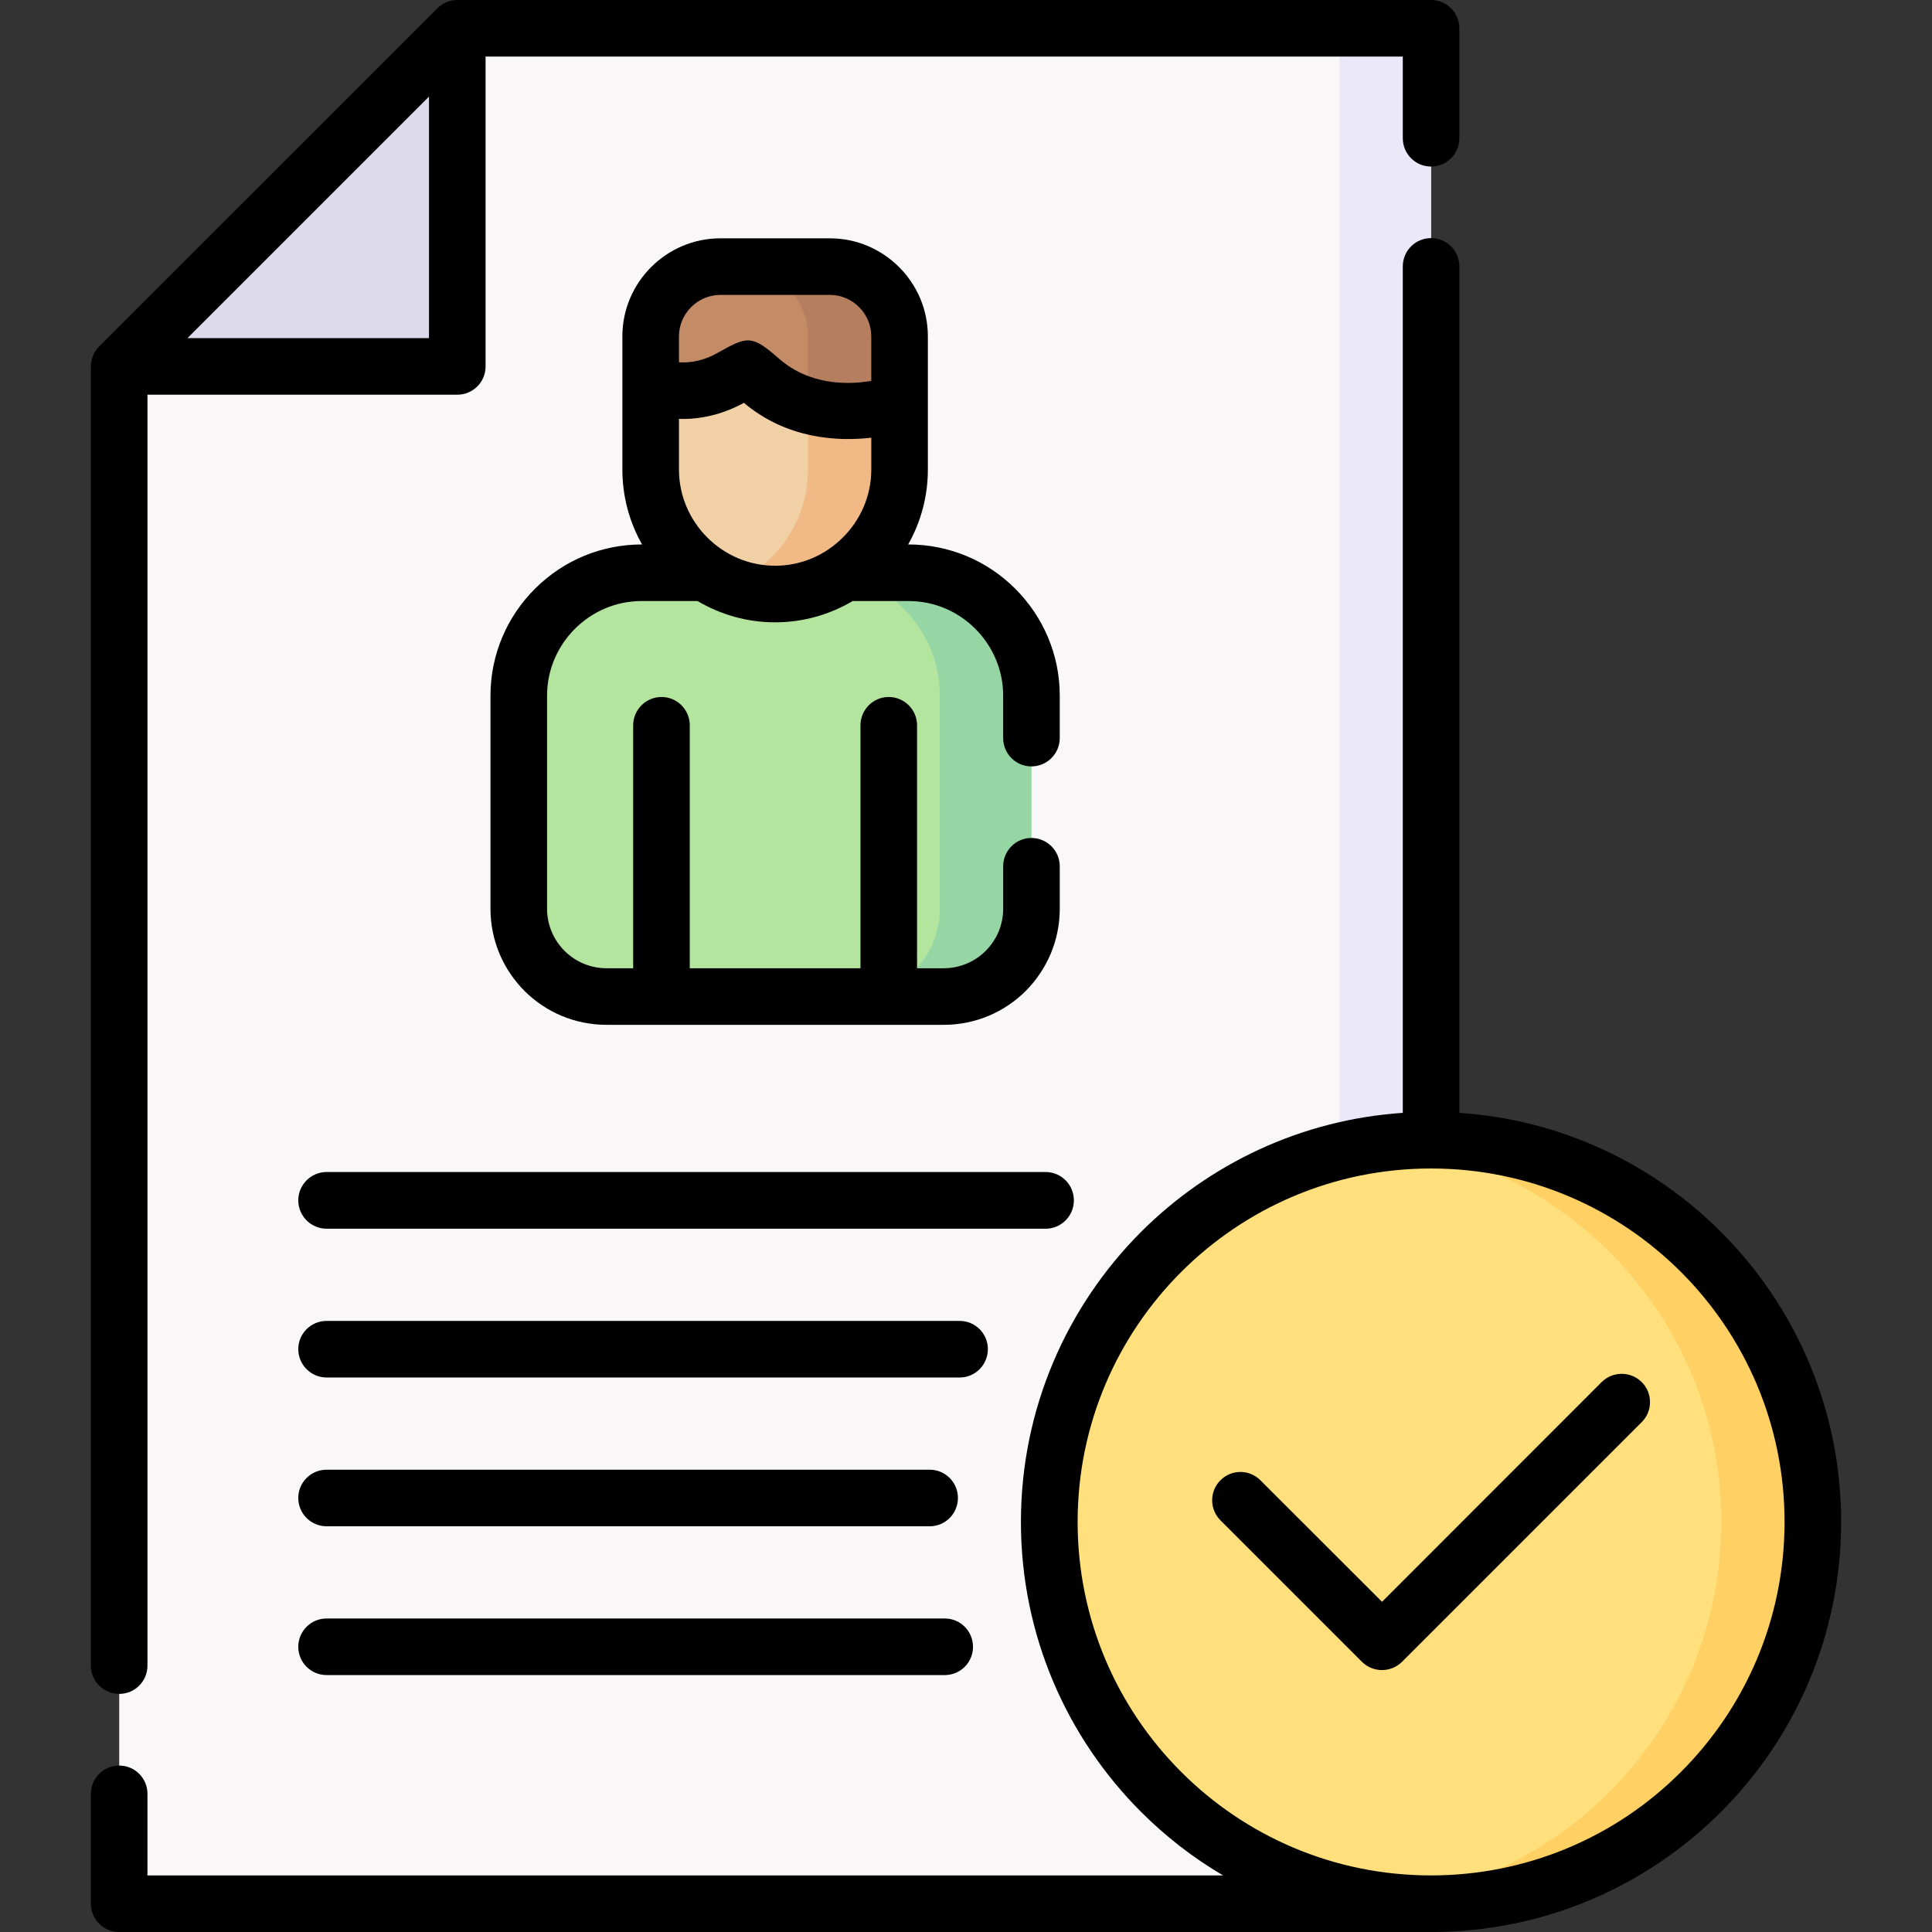 <svg id="Capa_1" enable-background="new 0 0 512 512" height="512" viewBox="0 0 512 512" width="512" xmlns="http://www.w3.org/2000/svg"><rect x="0" y="0" width="512" height="512" fill="#333333" stroke="none"/><g><g clip-rule="evenodd" fill-rule="evenodd"><path d="m379.238 504.517h-339.878c-5.074 0-7.767-2.863-7.767-7.768v-399.633l89.604-89.604h250.274c5.301 0 7.767 3.289 7.767 7.768z" fill="#f9f7f8"/><path d="m379.238 504.517h-24.265v-489.238c0-4.478-2.466-7.768-7.767-7.768h24.265c5.301 0 7.767 3.289 7.767 7.768z" fill="#ebe8fa"/><path d="m379.238 504.517c55.729 0 101.198-45.469 101.198-101.198 0-55.73-45.468-101.17-101.198-101.17s-101.169 45.439-101.169 101.17c-.001 55.729 45.439 101.198 101.169 101.198z" fill="#ffe07d"/><path d="m379.238 302.148c55.899 0 101.198 45.298 101.198 101.17 0 55.899-45.298 101.198-101.198 101.198-4.082 0-8.136-.255-12.132-.737 50.174-5.981 89.065-48.672 89.065-100.461 0-51.762-38.892-94.451-89.065-100.433 3.996-.481 8.05-.737 12.132-.737z" fill="#ffd064"/><path d="m31.593 97.116 89.604-89.604v81.837c0 5.188-2.466 7.768-7.767 7.768h-81.837z" fill="#dddaec"/><path d="m170.039 151.77h70.753c17.887 0 32.542 14.654 32.542 32.569v56.496c0 12.869-10.403 23.271-23.244 23.271-29.566 0-60.294 0-89.349 0-12.841 0-23.245-10.402-23.245-23.271v-56.496c0-17.915 14.656-32.569 32.543-32.569z" fill="#b3e59f"/><path d="m216.527 151.77h24.265c17.887 0 32.542 14.654 32.542 32.569v56.496c0 12.869-10.403 23.271-23.244 23.271h-24.265c12.841 0 23.245-10.402 23.245-23.271v-56.496c-.001-17.915-14.656-32.569-32.543-32.569z" fill="#95d6a4"/><path d="m238.383 124.442c0 18.143-14.826 32.968-32.968 32.968s-32.967-14.825-32.967-32.968v-35.32c0-10.147 8.306-18.453 18.454-18.453h29.027c10.148 0 18.454 8.306 18.454 18.453z" fill="#f1d0a5"/><path d="m238.383 124.442c0 18.143-14.826 32.968-32.968 32.968-4.28 0-8.362-.822-12.132-2.324 12.189-4.848 20.835-16.781 20.835-30.644v-35.32c0-10.147-8.306-18.453-18.454-18.453h24.265c10.148 0 18.454 8.306 18.454 18.453z" fill="#f1b986"/><path d="m172.448 89.122v12.842c9.298 3.43 17.064.538 21.516-2.014 3.486-1.955 4.054-2.352 7.483.652 15.846 13.861 36.936 6.18 36.936 6.18v-17.66c0-10.147-8.306-18.453-18.454-18.453h-29.027c-10.149 0-18.454 8.306-18.454 18.453z" fill="#c38c66"/><path d="m214.118 107.491c12.529 3.571 24.265-.709 24.265-.709v-17.66c0-10.147-8.306-18.453-18.454-18.453h-24.265c10.148 0 18.454 8.306 18.454 18.453z" fill="#b57f5f"/></g><path d="m31.593 512c-4.139 0-7.512-3.346-7.512-7.483v-29.141c0-4.139 3.373-7.484 7.512-7.484s7.483 3.346 7.483 7.484v21.628h285.056c-7.966-4.677-15.251-10.346-21.742-16.837-19.644-19.645-31.834-46.83-31.834-76.849 0-29.991 12.19-57.176 31.834-76.848 18.028-18 42.35-29.737 69.365-31.551v-224.307c0-4.167 3.345-7.512 7.483-7.512 4.167 0 7.512 3.345 7.512 7.512v224.308c27.015 1.814 51.336 13.551 69.336 31.551 19.672 19.672 31.833 46.856 31.833 76.848 0 30.019-12.161 57.203-31.833 76.849-19.645 19.671-46.829 31.832-76.848 31.832zm136.206-319.78c0-4.139 3.374-7.513 7.512-7.513s7.483 3.374 7.483 7.513v64.375h45.241v-64.375c0-4.139 3.345-7.513 7.484-7.513s7.512 3.374 7.512 7.513v64.375h7.059c4.337 0 8.277-1.757 11.14-4.62 2.835-2.835 4.621-6.774 4.621-11.14v-11.254c0-4.139 3.345-7.512 7.483-7.512 4.139 0 7.512 3.373 7.512 7.512v11.254c0 8.504-3.458 16.186-9.015 21.769-5.556 5.557-13.238 8.986-21.742 8.986-29.792 0-59.557 0-89.349 0-8.476 0-16.187-3.43-21.742-8.986-5.556-5.584-9.014-13.266-9.014-21.769v-56.496c0-11.026 4.507-21.032 11.764-28.29 7.598-7.596 17.689-11.764 28.404-11.764-3.316-5.867-5.216-12.643-5.216-19.843v-35.32c0-7.143 2.92-13.635 7.625-18.34 4.706-4.705 11.197-7.625 18.34-7.625h29.027c7.143 0 13.635 2.92 18.341 7.625 4.705 4.705 7.625 11.197 7.625 18.34v35.32c0 7.2-1.899 13.976-5.216 19.843 10.715 0 20.806 4.168 28.403 11.764 7.257 7.258 11.764 17.264 11.764 28.29v11.254c0 4.139-3.374 7.512-7.512 7.512-4.139 0-7.483-3.373-7.483-7.512v-11.254c0-6.888-2.835-13.152-7.37-17.688-4.536-4.564-10.8-7.369-17.688-7.369h-14.826c-6.038 3.571-13.067 5.641-20.551 5.641-7.483 0-14.514-2.069-20.551-5.641h-14.825c-6.888 0-13.124 2.806-17.689 7.369-4.536 4.536-7.371 10.801-7.371 17.688v56.496c0 4.365 1.786 8.305 4.621 11.14 2.863 2.863 6.803 4.62 11.14 4.62h7.058v-64.375zm-81.242 251.691c-4.139 0-7.512-3.346-7.512-7.484 0-4.166 3.373-7.512 7.512-7.512h163.816c4.139 0 7.483 3.346 7.483 7.512 0 4.139-3.345 7.484-7.483 7.484zm0-118.291c-4.139 0-7.512-3.374-7.512-7.513 0-4.138 3.373-7.512 7.512-7.512h190.547c4.139 0 7.483 3.374 7.483 7.512 0 4.139-3.345 7.513-7.483 7.513zm0 39.43c-4.139 0-7.512-3.373-7.512-7.512s3.373-7.483 7.512-7.483h167.756c4.139 0 7.483 3.345 7.483 7.483 0 4.139-3.345 7.512-7.483 7.512zm0 39.43c-4.139 0-7.512-3.345-7.512-7.512 0-4.139 3.373-7.483 7.512-7.483h159.819c4.139 0 7.483 3.345 7.483 7.483 0 4.167-3.345 7.512-7.483 7.512zm93.374-308.469c1.389.085 2.665 0 3.855-.198 2.636-.426 4.847-1.418 6.491-2.353 7.853-4.451 9.015-4.678 16.101 1.53 8.277 7.257 18.51 6.974 24.52 5.952v-11.82c0-3.004-1.247-5.754-3.231-7.738s-4.734-3.231-7.739-3.231h-29.027c-3.005 0-5.754 1.247-7.739 3.231-1.984 1.984-3.231 4.734-3.231 7.738zm50.968 19.984c-8.929 1.021-22.337.368-33.761-9.241-2.778 1.53-6.492 3.09-10.886 3.827-1.984.34-4.081.51-6.321.425v13.437c0 7.002 2.892 13.38 7.512 18.001 4.762 4.762 11.169 7.483 17.972 7.483s13.209-2.722 17.972-7.512c4.621-4.593 7.512-10.971 7.512-17.973zm-102.218-100.999v82.12c0 4.139-3.345 7.483-7.484 7.483h-82.121v336.816c0 4.139-3.345 7.483-7.483 7.483-4.139 0-7.512-3.345-7.512-7.483v-344.3c0-2.098.851-3.997 2.239-5.357l89.576-89.548c1.446-1.473 3.374-2.21 5.301-2.21h258.041c4.167 0 7.512 3.373 7.512 7.512v29.112c0 4.139-3.345 7.513-7.512 7.513-4.139 0-7.483-3.374-7.483-7.513v-21.628zm-79.003 74.608h64.007v-64.006zm273.745 313.29c-2.92-2.948-2.92-7.682 0-10.602 2.948-2.948 7.682-2.948 10.601 0l32.23 32.201 58.196-58.225c2.948-2.919 7.682-2.919 10.63 0 2.92 2.92 2.92 7.683 0 10.602l-63.525 63.525c-2.948 2.92-7.682 2.92-10.63 0zm55.787 94.11c24.945 0 48.643-9.779 66.274-27.439 16.952-16.951 27.44-40.366 27.44-66.246 0-25.853-10.488-49.268-27.44-66.219-16.951-16.951-40.366-27.439-66.246-27.439-25.853 0-49.267 10.487-66.218 27.439-16.951 16.951-27.439 40.366-27.439 66.219 0 25.88 10.488 49.295 27.439 66.246 16.923 16.952 40.337 27.439 66.19 27.439z"/></g></svg>